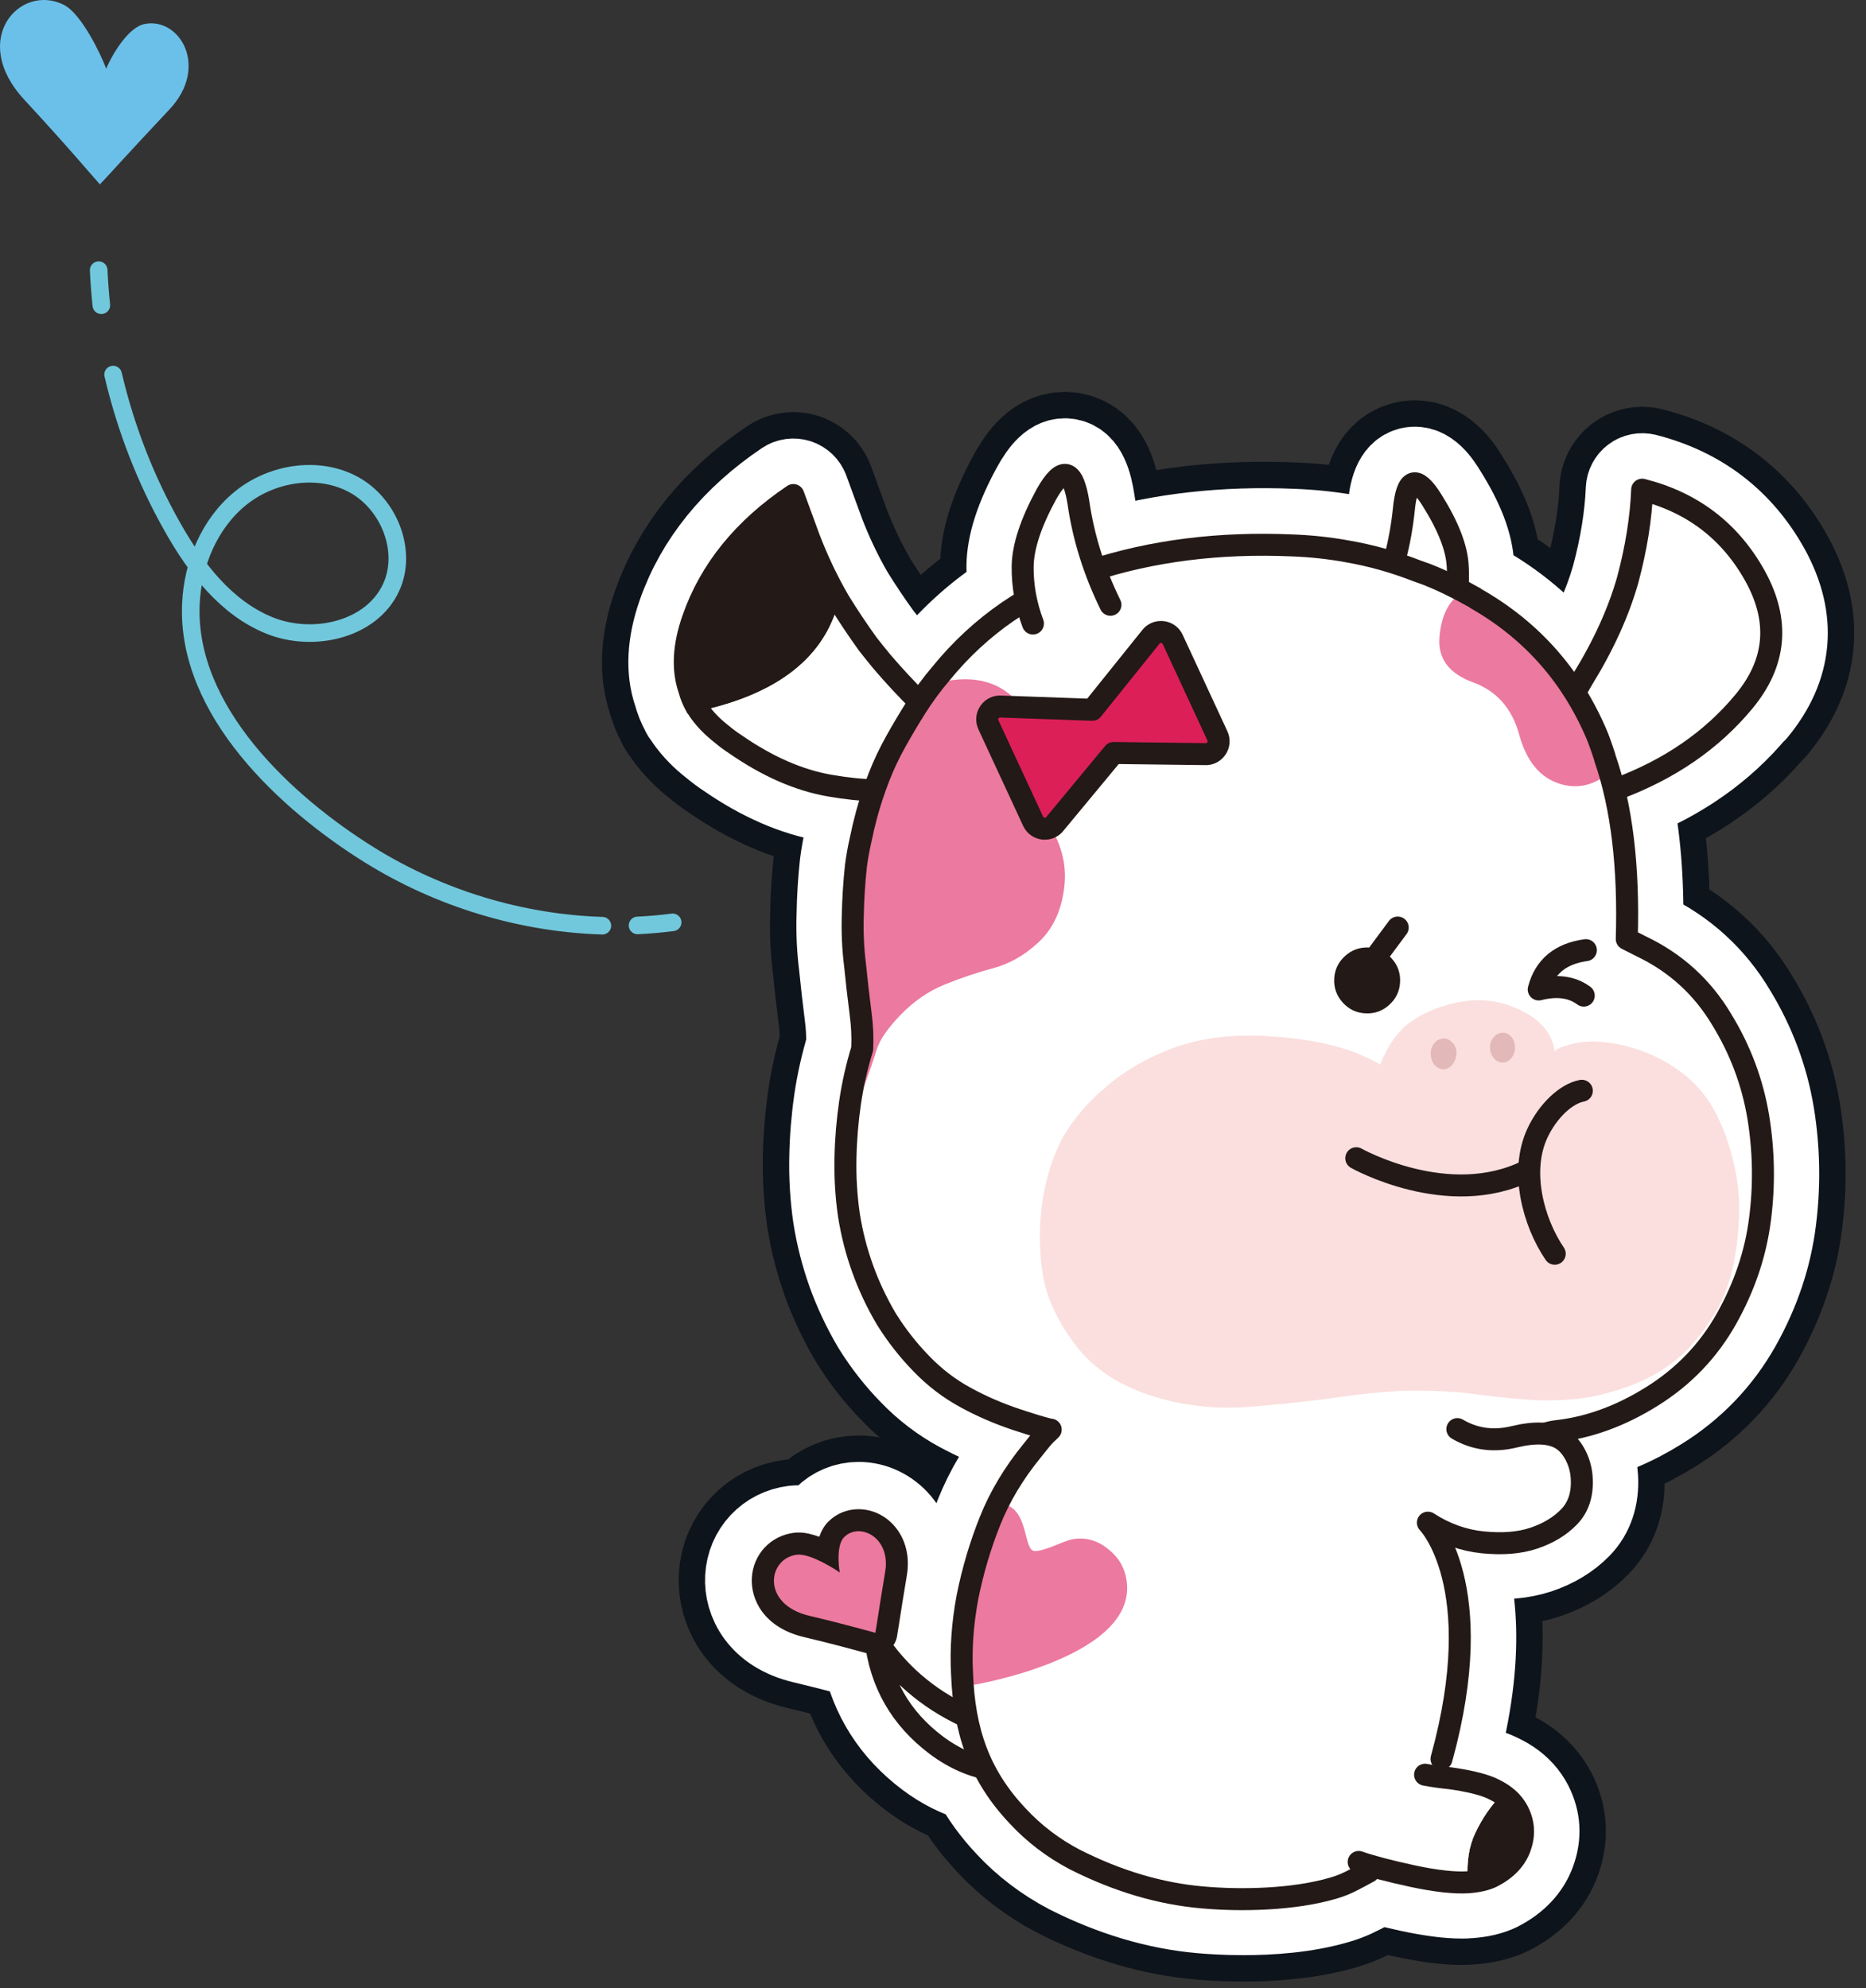 <svg width="152" height="162" viewBox="0 0 152 162" fill="none" xmlns="http://www.w3.org/2000/svg">
<rect x="0" y="0" width="152" height="162" fill="#333333" stroke="none"/>
<g clip-path="url(#clip0_19_19340)">
<path d="M142.845 57.802C145.74 54.298 146.083 50.486 143.862 46.452C141.698 42.554 138.388 40.018 134.017 38.907C133.724 38.836 133.408 38.893 133.165 39.079C132.921 39.258 132.771 39.545 132.756 39.846C132.663 42.089 132.276 44.496 131.61 46.982C130.929 49.39 129.79 51.919 128.214 54.534C126.257 51.855 123.778 49.633 120.79 47.921C120.676 47.828 120.54 47.749 120.403 47.677C120.196 47.563 119.988 47.455 119.773 47.341C119.787 46.918 119.787 46.488 119.759 46.065C119.68 44.396 118.949 42.483 117.53 40.233C117.136 39.588 116.205 38.09 114.922 38.384C113.761 38.656 113.475 40.082 113.346 41.429C113.238 42.475 113.045 43.522 112.808 44.56C111.855 44.295 110.888 44.073 109.914 43.901C108.43 43.629 106.876 43.464 105.314 43.407C99.796 43.17 94.616 43.751 89.88 45.127C89.414 43.708 89.07 42.275 88.862 40.827C88.654 39.487 88.26 37.918 87.021 37.689C85.81 37.467 84.972 38.685 84.362 39.774C83.001 42.268 82.328 44.346 82.306 46.137C82.299 46.889 82.363 47.634 82.478 48.38C79.977 49.949 77.756 51.891 75.865 54.226C75.492 54.663 75.134 55.122 74.783 55.602C74.037 54.828 73.307 54.04 72.612 53.237C72.239 52.786 71.866 52.328 71.53 51.898C70.713 50.766 69.932 49.598 69.222 48.451C68.32 46.896 67.531 45.234 66.872 43.522L65.575 39.975C65.468 39.681 65.231 39.459 64.938 39.359C64.644 39.265 64.322 39.308 64.064 39.48C59.843 42.325 56.956 45.886 55.494 50.071C54.648 52.485 54.541 54.649 55.164 56.44C55.293 56.935 55.494 57.429 55.745 57.902C55.802 58.045 55.888 58.181 55.995 58.289C56.024 58.325 56.046 58.361 56.067 58.404C56.089 58.44 56.103 58.468 56.124 58.497C56.655 59.249 57.343 59.959 58.145 60.582C58.553 60.919 58.955 61.22 59.32 61.456C62.043 63.348 64.766 64.53 67.41 64.989C68.305 65.146 69.115 65.246 69.853 65.304C69.774 65.562 69.695 65.812 69.624 66.063C69.437 66.765 69.265 67.489 69.122 68.191C68.957 68.901 68.828 69.632 68.728 70.384C68.578 71.738 68.492 73.135 68.47 74.504C68.42 75.894 68.484 77.298 68.656 78.653C68.793 80.007 68.943 81.354 69.115 82.701C69.23 83.553 69.273 84.406 69.244 85.245C68.807 86.692 68.47 88.175 68.255 89.644C68.033 91.163 67.904 92.725 67.875 94.273C67.84 95.878 67.933 97.504 68.169 99.116C68.413 100.671 68.807 102.204 69.337 103.688C69.86 105.135 70.534 106.568 71.358 107.965C72.225 109.363 73.228 110.638 74.331 111.763C75.485 112.959 76.789 113.955 78.215 114.729C79.591 115.474 80.945 116.062 82.485 116.578L83.023 116.75C83.259 116.829 83.496 116.9 83.739 116.979C83.596 117.158 83.46 117.33 83.302 117.517C81.754 119.415 80.543 121.436 79.719 123.507C78.917 125.506 78.279 127.648 77.828 129.884C77.412 132.141 77.255 134.326 77.369 136.361C77.391 136.934 77.434 137.479 77.484 138.023C75.743 136.984 74.245 135.666 73.02 134.097C73.206 133.81 73.314 133.495 73.342 133.172C73.378 132.979 73.421 132.685 73.5 132.162C73.636 131.295 73.837 129.991 74.109 128.379C74.381 126.781 74.016 125.298 73.092 124.194C72.282 123.241 71.136 122.69 69.946 122.69C68.95 122.69 68.019 123.077 67.324 123.772C67.001 124.094 66.772 124.474 66.614 124.882C66.098 124.71 65.568 124.596 65.074 124.596C64.938 124.596 64.802 124.603 64.673 124.617C62.638 124.868 61.133 126.473 61.018 128.522C60.918 130.342 62.014 132.757 65.446 133.574C67.754 134.125 69.402 134.577 70.19 134.792C70.312 134.828 70.419 134.856 70.512 134.878C71.171 138.167 72.898 140.882 75.671 142.967C76.882 143.87 78.143 144.501 79.454 144.873C80.171 146.206 81.067 147.446 82.177 148.621C83.574 150.125 85.23 151.386 87.114 152.375C90.689 154.181 94.301 155.256 97.847 155.564C98.464 155.621 99.718 155.714 101.272 155.714C103.501 155.714 106.36 155.528 108.896 154.776C109.928 154.475 110.537 154.145 111.461 153.651L111.999 153.364C112.085 153.321 112.149 153.249 112.214 153.185C112.98 153.385 113.862 153.6 114.865 153.815C116.577 154.181 117.96 154.36 119.071 154.36C119.278 154.36 119.472 154.36 119.658 154.338C120.59 154.274 121.378 154.088 122.023 153.772C123.406 153.056 124.337 152.067 124.781 150.82C125.24 149.552 125.168 148.305 124.566 147.116C124.201 146.399 123.649 145.783 122.926 145.296C122.926 145.296 122.926 145.296 122.911 145.289C122.553 145.052 122.159 144.845 121.722 144.658C120.869 144.322 119.751 144.056 118.268 143.841C118.326 143.755 118.376 143.655 118.404 143.54C120.833 134.713 119.902 129.239 118.734 126.251C119.372 126.437 120.031 126.566 120.697 126.638C122.417 126.81 123.95 126.688 125.247 126.258C126.58 125.814 127.683 125.14 128.55 124.252C129.503 123.263 129.94 121.959 129.854 120.39C129.804 119.236 129.374 118.111 128.715 117.273C130.865 116.8 133 115.912 135.078 114.615C137.793 112.931 139.957 110.674 141.512 107.915C143.045 105.185 144.006 102.326 144.364 99.417C144.729 96.558 144.679 93.664 144.213 90.805C143.726 87.874 142.68 85.087 141.118 82.529C139.449 79.713 137.091 77.57 134.132 76.166L133.53 75.858C133.616 71.774 133.315 68.134 132.642 64.96C136.805 63.319 140.237 60.911 142.83 57.773L142.845 57.802ZM71.594 125.613C71.594 125.613 71.616 125.649 71.63 125.67C71.616 125.656 71.609 125.635 71.594 125.613ZM71.852 126.036C71.874 126.072 71.888 126.115 71.909 126.151C71.895 126.108 71.874 126.072 71.852 126.036ZM72.081 126.659C72.081 126.659 72.081 126.688 72.081 126.702C72.081 126.688 72.081 126.674 72.081 126.659ZM70.813 124.968C70.813 124.968 70.856 124.997 70.878 125.004C70.856 124.99 70.835 124.975 70.813 124.968ZM72.153 127.404C72.153 127.347 72.153 127.297 72.153 127.247C72.153 127.297 72.153 127.354 72.153 127.404ZM71.279 125.284C71.279 125.284 71.222 125.241 71.193 125.212C71.222 125.233 71.25 125.255 71.279 125.284ZM69.989 124.761C69.989 124.761 69.932 124.761 69.896 124.761C69.903 124.761 69.918 124.761 69.932 124.761C69.953 124.761 69.968 124.761 69.989 124.768V124.761ZM70.419 124.825C70.419 124.825 70.355 124.811 70.326 124.804C70.355 124.804 70.39 124.818 70.419 124.825ZM69.094 124.983C69.094 124.983 69.029 125.011 69 125.033C69.029 125.011 69.058 125.004 69.094 124.983ZM68.341 128.085C68.277 128.042 68.212 127.992 68.126 127.942C68.212 127.999 68.277 128.042 68.341 128.085ZM68.004 127.863C67.925 127.813 67.854 127.77 67.768 127.713C67.854 127.763 67.933 127.813 68.004 127.863ZM67.603 127.619C67.517 127.569 67.431 127.519 67.331 127.469C67.424 127.519 67.51 127.569 67.603 127.619ZM65.21 126.674C65.11 126.666 65.002 126.652 64.916 126.666C64.966 126.666 65.016 126.659 65.067 126.659C65.11 126.659 65.167 126.674 65.21 126.674ZM63.046 128.522C62.903 129.712 63.698 131.116 65.912 131.639C63.705 131.116 62.903 129.704 63.046 128.522ZM70.154 132.721C70.304 132.764 70.441 132.8 70.562 132.829C70.441 132.793 70.304 132.757 70.154 132.721Z" fill="#231916"/>
<path d="M69.717 124.775C69.674 124.775 69.631 124.782 69.588 124.789M69.402 124.847C69.366 124.861 69.323 124.868 69.287 124.882M68.298 126.674C68.269 127.233 68.334 127.799 68.391 128.121M66.65 127.118C66.55 127.075 66.457 127.032 66.356 126.989M67.144 127.361C67.051 127.311 66.958 127.261 66.858 127.211M66.141 126.91C66.048 126.874 65.955 126.838 65.862 126.81M65.654 126.752C65.568 126.731 65.482 126.709 65.403 126.695M65.912 131.639C63.698 131.116 62.903 129.712 63.046 128.522C62.903 129.704 63.705 131.116 65.912 131.639ZM65.912 131.639C67.281 131.969 68.398 132.255 69.265 132.485M142.845 57.802C145.74 54.298 146.083 50.486 143.862 46.452C141.698 42.554 138.388 40.018 134.017 38.907C133.724 38.836 133.408 38.893 133.165 39.079C132.921 39.258 132.771 39.545 132.756 39.846C132.663 42.089 132.276 44.496 131.61 46.982C130.929 49.39 129.79 51.919 128.213 54.534C126.257 51.855 123.778 49.633 120.79 47.921C120.676 47.828 120.54 47.749 120.403 47.677C120.196 47.563 119.988 47.455 119.773 47.341C119.787 46.918 119.787 46.488 119.759 46.065C119.68 44.396 118.949 42.483 117.53 40.233C117.136 39.588 116.205 38.09 114.922 38.384C113.761 38.656 113.475 40.082 113.346 41.429C113.238 42.475 113.045 43.522 112.808 44.56C111.855 44.295 110.888 44.073 109.914 43.901C108.43 43.629 106.876 43.464 105.314 43.407C99.796 43.17 94.616 43.751 89.88 45.127C89.414 43.708 89.07 42.275 88.862 40.827C88.654 39.487 88.26 37.918 87.021 37.689C85.81 37.467 84.972 38.685 84.362 39.774C83.001 42.268 82.328 44.346 82.306 46.137C82.299 46.889 82.363 47.634 82.478 48.38C79.977 49.949 77.756 51.891 75.865 54.226C75.492 54.663 75.134 55.122 74.783 55.602C74.037 54.828 73.307 54.04 72.612 53.237C72.239 52.786 71.866 52.328 71.53 51.898C70.713 50.766 69.932 49.598 69.222 48.451C68.32 46.896 67.531 45.234 66.872 43.522L65.575 39.975C65.468 39.681 65.231 39.459 64.938 39.359C64.644 39.265 64.322 39.308 64.064 39.48C59.843 42.325 56.956 45.886 55.494 50.071C54.648 52.485 54.541 54.649 55.164 56.44C55.293 56.935 55.494 57.429 55.745 57.902C55.802 58.045 55.888 58.181 55.995 58.289C56.024 58.325 56.046 58.361 56.067 58.404C56.089 58.44 56.103 58.468 56.124 58.497C56.655 59.249 57.343 59.959 58.145 60.582C58.553 60.919 58.955 61.22 59.32 61.456C62.043 63.348 64.766 64.53 67.41 64.989C68.305 65.146 69.115 65.246 69.853 65.304C69.774 65.562 69.695 65.812 69.624 66.063C69.437 66.765 69.265 67.489 69.122 68.191C68.957 68.901 68.828 69.632 68.728 70.384C68.578 71.738 68.492 73.135 68.47 74.504C68.42 75.894 68.484 77.298 68.656 78.653C68.793 80.007 68.943 81.354 69.115 82.701C69.23 83.553 69.273 84.406 69.244 85.245C68.807 86.692 68.47 88.175 68.255 89.644C68.033 91.163 67.904 92.725 67.875 94.273C67.84 95.878 67.933 97.504 68.169 99.116C68.413 100.671 68.807 102.204 69.337 103.688C69.86 105.135 70.534 106.568 71.358 107.965C72.225 109.363 73.228 110.638 74.331 111.763C75.485 112.959 76.789 113.955 78.215 114.729C79.591 115.474 80.945 116.062 82.485 116.578L83.023 116.75C83.259 116.829 83.496 116.9 83.739 116.979C83.596 117.158 83.46 117.33 83.302 117.517C81.754 119.415 80.543 121.436 79.719 123.507C78.917 125.506 78.279 127.648 77.828 129.884C77.412 132.141 77.255 134.326 77.369 136.361C77.391 136.934 77.434 137.479 77.484 138.023C75.743 136.984 74.245 135.666 73.02 134.097C73.206 133.81 73.314 133.495 73.342 133.172C73.378 132.979 73.421 132.685 73.5 132.162C73.636 131.295 73.837 129.991 74.109 128.379C74.381 126.781 74.016 125.298 73.092 124.194C72.282 123.241 71.136 122.69 69.946 122.69C68.95 122.69 68.019 123.077 67.324 123.772C67.001 124.094 66.772 124.474 66.614 124.882C66.098 124.71 65.568 124.596 65.074 124.596C64.938 124.596 64.802 124.603 64.673 124.617C62.638 124.868 61.133 126.473 61.018 128.522C60.918 130.342 62.014 132.757 65.446 133.574C67.754 134.125 69.402 134.577 70.19 134.792C70.312 134.828 70.419 134.856 70.512 134.878C71.171 138.167 72.898 140.882 75.671 142.967C76.882 143.87 78.143 144.501 79.454 144.873C80.171 146.206 81.067 147.446 82.177 148.621C83.574 150.125 85.23 151.386 87.114 152.375C90.689 154.181 94.301 155.256 97.847 155.564C98.464 155.621 99.718 155.714 101.272 155.714C103.501 155.714 106.36 155.528 108.896 154.776C109.928 154.475 110.537 154.145 111.461 153.651L111.999 153.364C112.085 153.321 112.149 153.249 112.214 153.185C112.98 153.385 113.862 153.6 114.865 153.815C116.577 154.181 117.96 154.36 119.071 154.36C119.278 154.36 119.472 154.36 119.658 154.338C120.59 154.274 121.378 154.088 122.023 153.772C123.406 153.056 124.337 152.067 124.781 150.82C125.24 149.552 125.168 148.305 124.566 147.116C124.201 146.399 123.649 145.783 122.926 145.296C122.926 145.296 122.926 145.296 122.911 145.289C122.553 145.052 122.159 144.845 121.722 144.658C120.869 144.321 119.751 144.056 118.268 143.841C118.326 143.755 118.376 143.655 118.404 143.54C120.833 134.713 119.902 129.239 118.734 126.251C119.372 126.437 120.031 126.566 120.697 126.638C122.417 126.81 123.95 126.688 125.247 126.258C126.58 125.814 127.683 125.14 128.55 124.252C129.503 123.263 129.94 121.959 129.854 120.39C129.804 119.236 129.374 118.111 128.715 117.273C130.865 116.8 133 115.912 135.078 114.615C137.793 112.931 139.957 110.674 141.512 107.915C143.045 105.185 144.006 102.326 144.364 99.417C144.729 96.558 144.679 93.664 144.213 90.805C143.726 87.874 142.68 85.087 141.118 82.529C139.449 79.713 137.091 77.57 134.132 76.166L133.53 75.858C133.616 71.774 133.315 68.134 132.642 64.96C136.805 63.319 140.237 60.911 142.83 57.773L142.845 57.802ZM71.594 125.613C71.594 125.613 71.616 125.649 71.63 125.67C71.616 125.656 71.609 125.635 71.594 125.613ZM71.852 126.036C71.874 126.072 71.888 126.115 71.909 126.151C71.895 126.108 71.874 126.072 71.852 126.036ZM72.081 126.659C72.081 126.659 72.081 126.688 72.081 126.702C72.081 126.688 72.081 126.674 72.081 126.659ZM70.813 124.968C70.813 124.968 70.856 124.997 70.878 125.004C70.856 124.99 70.835 124.975 70.813 124.968ZM72.153 127.404C72.153 127.347 72.153 127.297 72.153 127.247C72.153 127.297 72.153 127.354 72.153 127.404ZM71.279 125.284C71.279 125.284 71.222 125.241 71.193 125.212C71.222 125.233 71.25 125.255 71.279 125.284ZM69.989 124.761C69.989 124.761 69.932 124.761 69.896 124.761C69.903 124.761 69.918 124.761 69.932 124.761C69.953 124.761 69.968 124.761 69.989 124.768V124.761ZM70.419 124.825C70.419 124.825 70.355 124.811 70.326 124.804C70.355 124.804 70.39 124.818 70.419 124.825ZM69.094 124.983C69.094 124.983 69.029 125.011 69 125.033C69.029 125.011 69.058 125.004 69.094 124.983ZM68.341 128.085C68.277 128.042 68.212 127.992 68.126 127.942C68.212 127.999 68.277 128.042 68.341 128.085ZM68.004 127.863C67.925 127.813 67.854 127.77 67.768 127.713C67.854 127.763 67.933 127.813 68.004 127.863ZM67.603 127.619C67.517 127.569 67.431 127.519 67.331 127.469C67.424 127.519 67.51 127.569 67.603 127.619ZM65.21 126.674C65.11 126.666 65.002 126.652 64.916 126.666C64.966 126.666 65.016 126.659 65.067 126.659C65.11 126.659 65.167 126.674 65.21 126.674ZM70.154 132.721C70.304 132.764 70.441 132.8 70.562 132.829C70.441 132.793 70.304 132.757 70.154 132.721Z" stroke="#0E141B" stroke-width="11.464" stroke-linecap="round" stroke-linejoin="round"/>
<path d="M142.845 57.802C145.74 54.298 146.083 50.486 143.862 46.452C141.698 42.554 138.388 40.018 134.017 38.907C133.724 38.836 133.408 38.893 133.165 39.079C132.921 39.258 132.771 39.545 132.756 39.846C132.663 42.089 132.276 44.496 131.61 46.982C130.929 49.39 129.79 51.919 128.214 54.534C126.257 51.855 123.778 49.633 120.79 47.921C120.676 47.828 120.54 47.749 120.403 47.677C120.196 47.563 119.988 47.455 119.773 47.341C119.787 46.918 119.787 46.488 119.759 46.065C119.68 44.396 118.949 42.483 117.53 40.233C117.136 39.588 116.205 38.09 114.922 38.384C113.761 38.656 113.475 40.082 113.346 41.429C113.238 42.475 113.045 43.522 112.808 44.56C111.855 44.295 110.888 44.073 109.914 43.901C108.43 43.629 106.876 43.464 105.314 43.407C99.796 43.17 94.616 43.751 89.88 45.127C89.414 43.708 89.07 42.275 88.862 40.827C88.654 39.487 88.26 37.918 87.021 37.689C85.81 37.467 84.972 38.685 84.362 39.774C83.001 42.268 82.328 44.346 82.306 46.137C82.299 46.889 82.363 47.634 82.478 48.38C79.977 49.949 77.756 51.891 75.865 54.226C75.492 54.663 75.134 55.122 74.783 55.602C74.037 54.828 73.307 54.04 72.612 53.237C72.239 52.786 71.866 52.328 71.53 51.898C70.713 50.766 69.932 49.598 69.222 48.451C68.32 46.896 67.531 45.234 66.872 43.522L65.575 39.975C65.468 39.681 65.231 39.459 64.938 39.359C64.644 39.265 64.322 39.308 64.064 39.48C59.843 42.325 56.956 45.886 55.494 50.071C54.648 52.485 54.541 54.649 55.164 56.44C55.293 56.935 55.494 57.429 55.745 57.902C55.802 58.045 55.888 58.181 55.995 58.289C56.024 58.325 56.046 58.361 56.067 58.404C56.089 58.44 56.103 58.468 56.124 58.497C56.655 59.249 57.343 59.959 58.145 60.582C58.553 60.919 58.955 61.22 59.32 61.456C62.043 63.348 64.766 64.53 67.41 64.989C68.305 65.146 69.115 65.246 69.853 65.304C69.774 65.562 69.695 65.812 69.624 66.063C69.437 66.765 69.265 67.489 69.122 68.191C68.957 68.901 68.828 69.632 68.728 70.384C68.578 71.738 68.492 73.135 68.47 74.504C68.42 75.894 68.484 77.298 68.656 78.653C68.793 80.007 68.943 81.354 69.115 82.701C69.23 83.553 69.273 84.406 69.244 85.245C68.807 86.692 68.47 88.175 68.255 89.644C68.033 91.163 67.904 92.725 67.875 94.273C67.84 95.878 67.933 97.504 68.169 99.116C68.413 100.671 68.807 102.204 69.337 103.688C69.86 105.135 70.534 106.568 71.358 107.965C72.225 109.363 73.228 110.638 74.331 111.763C75.485 112.959 76.789 113.955 78.215 114.729C79.591 115.474 80.945 116.062 82.485 116.578L83.023 116.75C83.259 116.829 83.496 116.9 83.739 116.979C83.596 117.158 83.46 117.33 83.302 117.517C81.754 119.415 80.543 121.436 79.719 123.507C78.917 125.506 78.279 127.648 77.828 129.884C77.412 132.141 77.255 134.326 77.369 136.361C77.391 136.934 77.434 137.479 77.484 138.023C75.743 136.984 74.245 135.666 73.02 134.097C73.206 133.81 73.314 133.495 73.342 133.172C73.378 132.979 73.421 132.685 73.5 132.162C73.636 131.295 73.837 129.991 74.109 128.379C74.381 126.781 74.016 125.298 73.092 124.194C72.282 123.241 71.136 122.69 69.946 122.69C68.95 122.69 68.019 123.077 67.324 123.772C67.001 124.094 66.772 124.474 66.614 124.882C66.098 124.71 65.568 124.596 65.074 124.596C64.938 124.596 64.802 124.603 64.673 124.617C62.638 124.868 61.133 126.473 61.018 128.522C60.918 130.342 62.014 132.757 65.446 133.574C67.754 134.125 69.402 134.577 70.19 134.792C70.312 134.828 70.419 134.856 70.512 134.878C71.171 138.167 72.898 140.882 75.671 142.967C76.882 143.87 78.143 144.501 79.454 144.873C80.171 146.206 81.067 147.446 82.177 148.621C83.574 150.125 85.23 151.386 87.114 152.375C90.689 154.181 94.301 155.256 97.847 155.564C98.464 155.621 99.718 155.714 101.272 155.714C103.501 155.714 106.36 155.528 108.896 154.776C109.928 154.475 110.537 154.145 111.461 153.651L111.999 153.364C112.085 153.321 112.149 153.249 112.214 153.185C112.98 153.385 113.862 153.6 114.865 153.815C116.577 154.181 117.96 154.36 119.071 154.36C119.278 154.36 119.472 154.36 119.658 154.338C120.59 154.274 121.378 154.088 122.023 153.772C123.406 153.056 124.337 152.067 124.781 150.82C125.24 149.552 125.168 148.305 124.566 147.116C124.201 146.399 123.649 145.783 122.926 145.296C122.926 145.296 122.926 145.296 122.911 145.289C122.553 145.052 122.159 144.845 121.722 144.658C120.869 144.322 119.751 144.056 118.268 143.841C118.326 143.755 118.376 143.655 118.404 143.54C120.833 134.713 119.902 129.239 118.734 126.251C119.372 126.437 120.031 126.566 120.697 126.638C122.417 126.81 123.95 126.688 125.247 126.258C126.58 125.814 127.683 125.14 128.55 124.252C129.503 123.263 129.94 121.959 129.854 120.39C129.804 119.236 129.374 118.111 128.715 117.273C130.865 116.8 133 115.912 135.078 114.615C137.793 112.931 139.957 110.674 141.512 107.915C143.045 105.185 144.006 102.326 144.364 99.417C144.729 96.558 144.679 93.664 144.213 90.805C143.726 87.874 142.68 85.087 141.118 82.529C139.449 79.713 137.091 77.57 134.132 76.166L133.53 75.858C133.616 71.774 133.315 68.134 132.642 64.96C136.805 63.319 140.237 60.911 142.83 57.773L142.845 57.802ZM71.594 125.613C71.594 125.613 71.616 125.649 71.63 125.67C71.616 125.656 71.609 125.635 71.594 125.613ZM71.852 126.036C71.874 126.072 71.888 126.115 71.909 126.151C71.895 126.108 71.874 126.072 71.852 126.036ZM72.081 126.659C72.081 126.659 72.081 126.688 72.081 126.702C72.081 126.688 72.081 126.674 72.081 126.659ZM70.813 124.968C70.813 124.968 70.856 124.997 70.878 125.004C70.856 124.99 70.835 124.975 70.813 124.968ZM72.153 127.404C72.153 127.347 72.153 127.297 72.153 127.247C72.153 127.297 72.153 127.354 72.153 127.404ZM71.279 125.284C71.279 125.284 71.222 125.241 71.193 125.212C71.222 125.233 71.25 125.255 71.279 125.284ZM69.989 124.761C69.989 124.761 69.932 124.761 69.896 124.761C69.903 124.761 69.918 124.761 69.932 124.761C69.953 124.761 69.968 124.761 69.989 124.768V124.761ZM70.419 124.825C70.419 124.825 70.355 124.811 70.326 124.804C70.355 124.804 70.39 124.818 70.419 124.825ZM69.094 124.983C69.094 124.983 69.029 125.011 69 125.033C69.029 125.011 69.058 125.004 69.094 124.983ZM68.341 128.085C68.277 128.042 68.212 127.992 68.126 127.942C68.212 127.999 68.277 128.042 68.341 128.085ZM68.004 127.863C67.925 127.813 67.854 127.77 67.768 127.713C67.854 127.763 67.933 127.813 68.004 127.863ZM67.603 127.619C67.517 127.569 67.431 127.519 67.331 127.469C67.424 127.519 67.51 127.569 67.603 127.619ZM65.21 126.674C65.11 126.666 65.002 126.652 64.916 126.666C64.966 126.666 65.016 126.659 65.067 126.659C65.11 126.659 65.167 126.674 65.21 126.674ZM63.046 128.522C62.903 129.712 63.698 131.116 65.912 131.639C63.705 131.116 62.903 129.704 63.046 128.522ZM70.154 132.721C70.304 132.764 70.441 132.8 70.562 132.829C70.441 132.793 70.304 132.757 70.154 132.721Z" fill="white"/>
<path d="M69.717 124.775C69.674 124.775 69.631 124.782 69.588 124.789M69.402 124.847C69.366 124.861 69.323 124.868 69.287 124.882M68.298 126.674C68.269 127.233 68.334 127.799 68.391 128.121M66.65 127.118C66.55 127.075 66.457 127.032 66.356 126.989M67.144 127.361C67.051 127.311 66.958 127.261 66.858 127.211M66.141 126.91C66.048 126.874 65.955 126.838 65.862 126.81M65.654 126.752C65.568 126.731 65.482 126.709 65.403 126.695M65.912 131.639C63.698 131.116 62.903 129.712 63.046 128.522C62.903 129.704 63.705 131.116 65.912 131.639ZM65.912 131.639C67.281 131.969 68.398 132.255 69.265 132.485M142.845 57.802C145.74 54.298 146.083 50.486 143.862 46.452C141.698 42.554 138.388 40.018 134.017 38.907C133.724 38.836 133.408 38.893 133.165 39.079C132.921 39.258 132.771 39.545 132.756 39.846C132.663 42.089 132.276 44.496 131.61 46.982C130.929 49.39 129.79 51.919 128.213 54.534C126.257 51.855 123.778 49.633 120.79 47.921C120.676 47.828 120.54 47.749 120.403 47.677C120.196 47.563 119.988 47.455 119.773 47.341C119.787 46.918 119.787 46.488 119.759 46.065C119.68 44.396 118.949 42.483 117.53 40.233C117.136 39.588 116.205 38.09 114.922 38.384C113.761 38.656 113.475 40.082 113.346 41.429C113.238 42.475 113.045 43.522 112.808 44.56C111.855 44.295 110.888 44.073 109.914 43.901C108.43 43.629 106.876 43.464 105.314 43.407C99.796 43.17 94.616 43.751 89.88 45.127C89.414 43.708 89.07 42.275 88.862 40.827C88.654 39.487 88.26 37.918 87.021 37.689C85.81 37.467 84.972 38.685 84.362 39.774C83.001 42.268 82.328 44.346 82.306 46.137C82.299 46.889 82.363 47.634 82.478 48.38C79.977 49.949 77.756 51.891 75.865 54.226C75.492 54.663 75.134 55.122 74.783 55.602C74.037 54.828 73.307 54.04 72.612 53.237C72.239 52.786 71.866 52.328 71.53 51.898C70.713 50.766 69.932 49.598 69.222 48.451C68.32 46.896 67.531 45.234 66.872 43.522L65.575 39.975C65.468 39.681 65.231 39.459 64.938 39.359C64.644 39.265 64.322 39.308 64.064 39.48C59.843 42.325 56.956 45.886 55.494 50.071C54.648 52.485 54.541 54.649 55.164 56.44C55.293 56.935 55.494 57.429 55.745 57.902C55.802 58.045 55.888 58.181 55.995 58.289C56.024 58.325 56.046 58.361 56.067 58.404C56.089 58.44 56.103 58.468 56.124 58.497C56.655 59.249 57.343 59.959 58.145 60.582C58.553 60.919 58.955 61.22 59.32 61.456C62.043 63.348 64.766 64.53 67.41 64.989C68.305 65.146 69.115 65.246 69.853 65.304C69.774 65.562 69.695 65.812 69.624 66.063C69.437 66.765 69.265 67.489 69.122 68.191C68.957 68.901 68.828 69.632 68.728 70.384C68.578 71.738 68.492 73.135 68.47 74.504C68.42 75.894 68.484 77.298 68.656 78.653C68.793 80.007 68.943 81.354 69.115 82.701C69.23 83.553 69.273 84.406 69.244 85.245C68.807 86.692 68.47 88.175 68.255 89.644C68.033 91.163 67.904 92.725 67.875 94.273C67.84 95.878 67.933 97.504 68.169 99.116C68.413 100.671 68.807 102.204 69.337 103.688C69.86 105.135 70.534 106.568 71.358 107.965C72.225 109.363 73.228 110.638 74.331 111.763C75.485 112.959 76.789 113.955 78.215 114.729C79.591 115.474 80.945 116.062 82.485 116.578L83.023 116.75C83.259 116.829 83.496 116.9 83.739 116.979C83.596 117.158 83.46 117.33 83.302 117.517C81.754 119.415 80.543 121.436 79.719 123.507C78.917 125.506 78.279 127.648 77.828 129.884C77.412 132.141 77.255 134.326 77.369 136.361C77.391 136.934 77.434 137.479 77.484 138.023C75.743 136.984 74.245 135.666 73.02 134.097C73.206 133.81 73.314 133.495 73.342 133.172C73.378 132.979 73.421 132.685 73.5 132.162C73.636 131.295 73.837 129.991 74.109 128.379C74.381 126.781 74.016 125.298 73.092 124.194C72.282 123.241 71.136 122.69 69.946 122.69C68.95 122.69 68.019 123.077 67.324 123.772C67.001 124.094 66.772 124.474 66.614 124.882C66.098 124.71 65.568 124.596 65.074 124.596C64.938 124.596 64.802 124.603 64.673 124.617C62.638 124.868 61.133 126.473 61.018 128.522C60.918 130.342 62.014 132.757 65.446 133.574C67.754 134.125 69.402 134.577 70.19 134.792C70.312 134.828 70.419 134.856 70.512 134.878C71.171 138.167 72.898 140.882 75.671 142.967C76.882 143.87 78.143 144.501 79.454 144.873C80.171 146.206 81.067 147.446 82.177 148.621C83.574 150.125 85.23 151.386 87.114 152.375C90.689 154.181 94.301 155.256 97.847 155.564C98.464 155.621 99.718 155.714 101.272 155.714C103.501 155.714 106.36 155.528 108.896 154.776C109.928 154.475 110.537 154.145 111.461 153.651L111.999 153.364C112.085 153.321 112.149 153.249 112.214 153.185C112.98 153.385 113.862 153.6 114.865 153.815C116.577 154.181 117.96 154.36 119.071 154.36C119.278 154.36 119.472 154.36 119.658 154.338C120.59 154.274 121.378 154.088 122.023 153.772C123.406 153.056 124.337 152.067 124.781 150.82C125.24 149.552 125.168 148.305 124.566 147.116C124.201 146.399 123.649 145.783 122.926 145.296C122.926 145.296 122.926 145.296 122.911 145.289C122.553 145.052 122.159 144.845 121.722 144.658C120.869 144.321 119.751 144.056 118.268 143.841C118.326 143.755 118.376 143.655 118.404 143.54C120.833 134.713 119.902 129.239 118.734 126.251C119.372 126.437 120.031 126.566 120.697 126.638C122.417 126.81 123.95 126.688 125.247 126.258C126.58 125.814 127.683 125.14 128.55 124.252C129.503 123.263 129.94 121.959 129.854 120.39C129.804 119.236 129.374 118.111 128.715 117.273C130.865 116.8 133 115.912 135.078 114.615C137.793 112.931 139.957 110.674 141.512 107.915C143.045 105.185 144.006 102.326 144.364 99.417C144.729 96.558 144.679 93.664 144.213 90.805C143.726 87.874 142.68 85.087 141.118 82.529C139.449 79.713 137.091 77.57 134.132 76.166L133.53 75.858C133.616 71.774 133.315 68.134 132.642 64.96C136.805 63.319 140.237 60.911 142.83 57.773L142.845 57.802ZM71.594 125.613C71.594 125.613 71.616 125.649 71.63 125.67C71.616 125.656 71.609 125.635 71.594 125.613ZM71.852 126.036C71.874 126.072 71.888 126.115 71.909 126.151C71.895 126.108 71.874 126.072 71.852 126.036ZM72.081 126.659C72.081 126.659 72.081 126.688 72.081 126.702C72.081 126.688 72.081 126.674 72.081 126.659ZM70.813 124.968C70.813 124.968 70.856 124.997 70.878 125.004C70.856 124.99 70.835 124.975 70.813 124.968ZM72.153 127.404C72.153 127.347 72.153 127.297 72.153 127.247C72.153 127.297 72.153 127.354 72.153 127.404ZM71.279 125.284C71.279 125.284 71.222 125.241 71.193 125.212C71.222 125.233 71.25 125.255 71.279 125.284ZM69.989 124.761C69.989 124.761 69.932 124.761 69.896 124.761C69.903 124.761 69.918 124.761 69.932 124.761C69.953 124.761 69.968 124.761 69.989 124.768V124.761ZM70.419 124.825C70.419 124.825 70.355 124.811 70.326 124.804C70.355 124.804 70.39 124.818 70.419 124.825ZM69.094 124.983C69.094 124.983 69.029 125.011 69 125.033C69.029 125.011 69.058 125.004 69.094 124.983ZM68.341 128.085C68.277 128.042 68.212 127.992 68.126 127.942C68.212 127.999 68.277 128.042 68.341 128.085ZM68.004 127.863C67.925 127.813 67.854 127.77 67.768 127.713C67.854 127.763 67.933 127.813 68.004 127.863ZM67.603 127.619C67.517 127.569 67.431 127.519 67.331 127.469C67.424 127.519 67.51 127.569 67.603 127.619ZM65.21 126.674C65.11 126.666 65.002 126.652 64.916 126.666C64.966 126.666 65.016 126.659 65.067 126.659C65.11 126.659 65.167 126.674 65.21 126.674ZM70.154 132.721C70.304 132.764 70.441 132.8 70.562 132.829C70.441 132.793 70.304 132.757 70.154 132.721Z" stroke="white" stroke-width="7.165" stroke-linecap="round" stroke-linejoin="round"/>
<path d="M56.132 56.204C55.558 54.556 55.659 52.628 56.432 50.428C57.83 46.437 60.552 43.07 64.608 40.34C65.052 41.544 65.482 42.726 65.905 43.88C66.593 45.671 67.395 47.369 68.334 48.974C67.18 53.553 63.383 56.54 56.941 57.945C56.884 57.844 56.819 57.744 56.748 57.651C56.705 57.615 56.676 57.572 56.662 57.515C56.425 57.085 56.246 56.648 56.132 56.211V56.204Z" fill="#231916"/>
<path d="M71.824 53.889C72.777 55 73.773 56.075 74.798 57.099C76.754 58.984 78.903 60.682 81.239 62.201L73.429 64.042C72.362 64.515 70.413 64.501 67.575 64.014C65.067 63.584 62.502 62.459 59.894 60.646C59.536 60.417 59.17 60.145 58.791 59.829C58.038 59.242 57.422 58.611 56.949 57.938C63.391 56.54 67.188 53.545 68.342 48.967C69.087 50.163 69.868 51.346 70.699 52.499C71.072 52.972 71.444 53.431 71.817 53.889H71.824Z" fill="white"/>
<path d="M81.239 62.201C78.903 60.682 76.76 58.976 74.797 57.099C73.772 56.075 72.777 55.007 71.824 53.889C71.451 53.431 71.078 52.972 70.706 52.499C69.875 51.345 69.087 50.17 68.349 48.967C67.417 47.362 66.607 45.663 65.919 43.872C65.497 42.711 65.06 41.529 64.623 40.333C60.567 43.062 57.837 46.43 56.447 50.421C55.673 52.621 55.573 54.548 56.146 56.196C56.261 56.641 56.44 57.07 56.676 57.5C56.691 57.558 56.719 57.601 56.762 57.636C56.834 57.73 56.898 57.83 56.956 57.93C57.429 58.604 58.045 59.234 58.797 59.822C59.177 60.137 59.542 60.409 59.901 60.639C62.516 62.452 65.074 63.569 67.582 64.006C70.419 64.494 72.368 64.501 73.436 64.035" stroke="#231916" stroke-width="1.791" stroke-linecap="round" stroke-linejoin="round"/>
<path d="M78.63 139.822C81.74 141.269 84.563 141.513 87.093 140.567L86.956 143.182C86.612 143.318 86.276 143.462 85.946 143.619C82.45 144.859 79.225 144.386 76.273 142.186C73.357 140.001 71.702 137.099 71.308 133.488C73.106 136.268 75.549 138.374 78.63 139.815V139.822Z" fill="white"/>
<path d="M86.956 143.182L87.093 140.567C84.556 141.512 81.733 141.262 78.63 139.821C75.549 138.381 73.106 136.275 71.308 133.495C71.702 137.106 73.357 140.001 76.273 142.193C79.225 144.393 82.45 144.866 85.946 143.626C86.276 143.476 86.612 143.325 86.956 143.189V143.182Z" stroke="#231916" stroke-width="1.791" stroke-linecap="round" stroke-linejoin="round"/>
<path d="M114.349 41.543C114.592 38.928 115.366 38.67 116.663 40.769C117.974 42.862 118.669 44.646 118.741 46.122C118.841 47.569 118.662 49.002 118.197 50.414L112.357 49.296C113.41 46.745 114.077 44.159 114.349 41.543Z" fill="white"/>
<path d="M118.197 50.421C118.663 49.002 118.842 47.569 118.742 46.129C118.67 44.653 117.975 42.869 116.664 40.777C115.367 38.677 114.593 38.935 114.349 41.551C114.077 44.173 113.411 46.76 112.357 49.303" stroke="#231916" stroke-width="1.791" stroke-linecap="round" stroke-linejoin="round"/>
<path d="M131.904 47.341C132.599 44.754 132.993 42.297 133.086 39.968C137.192 41.007 140.266 43.357 142.294 47.018C144.3 50.665 143.999 54.069 141.377 57.229C138.754 60.396 135.301 62.767 131.016 64.358C126.745 65.934 124.08 65.54 123.034 63.161C124.968 60.718 126.695 58.146 128.207 55.445C129.927 52.657 131.152 49.956 131.897 47.341H131.904Z" fill="white"/>
<path d="M123.722 63.09C125.656 60.646 127.383 58.074 128.895 55.373C130.614 52.586 131.84 49.884 132.585 47.269C133.28 44.682 133.674 42.225 133.767 39.896C137.873 40.935 140.947 43.285 142.974 46.947C144.981 50.594 144.68 53.997 142.057 57.157C139.435 60.324 135.981 62.696 131.696 64.286C127.426 65.863 124.76 65.469 123.714 63.09H123.722Z" stroke="#231916" stroke-width="1.791" stroke-linecap="round" stroke-linejoin="round"/>
<path d="M76.623 54.892C79.84 50.922 83.917 48.127 88.861 46.487C93.855 44.853 99.323 44.158 105.262 44.423C106.789 44.48 108.279 44.638 109.726 44.903C111.682 45.247 113.581 45.777 115.43 46.501C115.688 46.594 115.953 46.687 116.232 46.788C116.555 46.924 116.892 47.06 117.243 47.21C118.174 47.626 119.07 48.084 119.937 48.579C120.044 48.629 120.137 48.686 120.216 48.751C124.802 51.366 128.119 55.142 130.161 60.072C130.355 60.581 130.534 61.096 130.699 61.612C130.713 61.655 130.728 61.713 130.742 61.777C132.103 65.718 132.691 70.619 132.512 76.487C132.899 76.688 133.293 76.889 133.68 77.082C136.488 78.415 138.674 80.407 140.25 83.058C141.762 85.53 142.751 88.174 143.224 90.983C143.675 93.755 143.725 96.528 143.367 99.301C143.023 102.089 142.106 104.797 140.63 107.434C139.154 110.049 137.126 112.163 134.547 113.768C131.996 115.366 129.402 116.304 126.765 116.591C124.157 116.885 118.54 119.084 115.509 118.346L92.344 116.312C91.62 116.398 90.911 116.484 90.216 116.569C89.162 116.663 88.138 116.648 87.135 116.512C85.659 116.376 84.211 116.082 82.792 115.624C81.352 115.144 79.984 114.549 78.694 113.847C77.354 113.123 76.143 112.199 75.061 111.074C73.993 109.992 73.048 108.781 72.217 107.441C71.436 106.115 70.791 104.754 70.289 103.357C69.773 101.931 69.401 100.469 69.164 98.972C68.942 97.424 68.842 95.869 68.885 94.307C68.913 92.788 69.035 91.284 69.257 89.8C69.472 88.331 69.802 86.87 70.246 85.422C70.289 84.477 70.246 83.531 70.117 82.571C69.952 81.245 69.795 79.905 69.659 78.558C69.494 77.233 69.429 75.893 69.48 74.546C69.501 73.177 69.587 71.83 69.737 70.504C69.831 69.802 69.952 69.114 70.11 68.427C70.253 67.724 70.418 67.029 70.604 66.334C70.884 65.31 71.221 64.285 71.615 63.275C72.002 62.286 72.467 61.304 73.012 60.33C73.528 59.406 74.072 58.496 74.638 57.593C75.262 56.611 75.928 55.708 76.638 54.877L76.623 54.892Z" fill="white"/>
<path d="M120.991 49.333C125.627 51.969 128.952 55.781 130.973 60.761C131.209 61.306 131.438 61.864 131.66 62.431C130.235 63.885 128.708 64.365 127.089 63.871C125.47 63.376 124.359 62.051 123.764 59.901C123.184 57.73 121.916 56.29 119.96 55.581C118.004 54.857 117.108 53.632 117.258 51.905C117.395 50.185 117.989 48.981 119.05 48.301C119.695 48.602 120.339 48.946 120.991 49.333Z" fill="#EC799F"/>
<path d="M76.496 55.617C78.961 55.022 80.946 55.395 82.451 56.742C83.948 58.032 84.55 59.665 84.27 61.65C84.005 63.67 84.407 65.526 85.46 67.21C86.549 68.93 86.95 70.707 86.656 72.555C86.391 74.397 85.66 75.844 84.457 76.897C83.396 77.865 82.207 78.524 80.91 78.882C79.613 79.226 78.287 79.67 76.948 80.215C75.636 80.752 74.447 81.569 73.379 82.665C72.333 83.74 71.674 84.693 71.409 85.524C71.158 86.348 70.843 87.273 70.456 88.304C70.091 89.3 69.639 90.282 69.095 91.257C69.302 88.949 69.639 87 70.119 85.417C69.976 84.722 69.833 84.041 69.682 83.389C69.145 81.032 68.851 78.653 68.822 76.253C68.808 73.816 69.08 71.445 69.639 69.138C70.212 66.63 71.072 64.229 72.219 61.937C73.358 59.651 74.784 57.551 76.489 55.638L76.496 55.617Z" fill="#EC799F"/>
<path d="M117.91 119.609C120.941 120.347 124.158 116.9 126.766 116.606C129.396 116.32 131.989 115.381 134.547 113.783C137.127 112.178 139.155 110.072 140.631 107.449C142.107 104.82 143.017 102.111 143.368 99.317C143.726 96.544 143.676 93.771 143.224 90.998C142.752 88.182 141.763 85.538 140.251 83.073C138.675 80.422 136.482 78.43 133.68 77.097C133.294 76.897 132.899 76.703 132.512 76.503C132.692 70.635 132.104 65.734 130.743 61.793C130.728 61.728 130.714 61.671 130.7 61.628C130.535 61.112 130.356 60.596 130.162 60.087C128.12 55.158 124.81 51.382 120.217 48.766C120.138 48.695 120.045 48.637 119.938 48.594C119.071 48.1 118.175 47.648 117.243 47.226C116.9 47.075 116.563 46.932 116.233 46.803C115.954 46.703 115.689 46.61 115.431 46.516C113.582 45.793 111.683 45.255 109.727 44.919C108.28 44.654 106.789 44.496 105.263 44.438C99.323 44.181 93.856 44.868 88.862 46.502C83.925 48.136 79.848 50.937 76.624 54.907C75.915 55.738 75.248 56.648 74.625 57.623C74.059 58.525 73.514 59.435 72.998 60.36C72.454 61.334 71.988 62.309 71.601 63.304C71.207 64.322 70.87 65.339 70.591 66.364C70.405 67.059 70.24 67.754 70.097 68.456C69.939 69.144 69.817 69.832 69.724 70.534C69.581 71.86 69.495 73.207 69.466 74.575C69.423 75.922 69.48 77.262 69.645 78.588C69.781 79.935 69.932 81.275 70.104 82.6C70.233 83.553 70.276 84.506 70.233 85.452C69.788 86.9 69.459 88.361 69.244 89.83C69.029 91.313 68.9 92.818 68.871 94.337C68.835 95.899 68.929 97.454 69.151 99.001C69.387 100.499 69.76 101.961 70.276 103.387C70.777 104.784 71.422 106.145 72.203 107.471C73.034 108.803 73.987 110.014 75.048 111.103C76.13 112.228 77.341 113.153 78.68 113.876C79.97 114.579 81.288 115.152 82.779 115.653C84.198 116.105 85.537 116.592 87.013 116.728C88.017 116.857 89.048 116.879 90.094 116.785" stroke="#231916" stroke-width="1.791" stroke-linecap="round" stroke-linejoin="round"/>
<path d="M84.141 50.801C83.567 49.282 83.288 47.734 83.302 46.158C83.324 44.553 83.969 42.596 85.237 40.268C86.548 37.939 87.415 38.183 87.852 40.992C88.261 43.807 89.128 46.566 90.453 49.275L84.141 50.801Z" fill="white"/>
<path d="M84.141 50.801C83.568 49.282 83.288 47.734 83.303 46.158C83.324 44.553 83.969 42.597 85.237 40.268C86.549 37.94 87.416 38.183 87.853 40.992C88.261 43.808 89.128 46.566 90.454 49.275" stroke="#231916" stroke-width="1.791" stroke-linecap="round" stroke-linejoin="round"/>
<path d="M89.766 88.849C91.364 87.38 93.306 86.226 95.584 85.38C97.877 84.542 100.528 84.227 103.538 84.435C106.554 84.642 108.983 85.144 110.825 85.932C111.599 86.276 112.136 86.549 112.423 86.735C113.06 85.13 113.913 83.955 114.98 83.21C116.141 82.393 117.553 81.855 119.215 81.583C120.877 81.325 122.482 81.597 124.044 82.393C125.606 83.188 126.466 84.299 126.645 85.717C126.645 85.495 127.211 85.252 128.322 84.994C129.526 84.75 130.923 84.829 132.521 85.244C134.133 85.66 135.58 86.341 136.856 87.287C138.124 88.218 139.113 89.386 139.808 90.783C140.524 92.173 141.047 93.749 141.384 95.519C141.742 97.296 141.764 99.331 141.442 101.624C141.141 103.874 140.517 105.737 139.571 107.213C138.647 108.689 137.644 109.878 136.555 110.774C135.451 111.67 134.233 112.365 132.886 112.866C131.554 113.361 130.285 113.705 129.067 113.891C127.871 114.056 126.581 114.127 125.205 114.084C123.851 114.013 122.296 113.862 120.534 113.64C118.785 113.382 116.7 113.275 114.271 113.318C112.716 113.396 111.14 113.547 109.556 113.762C106.998 114.142 104.204 114.443 101.18 114.658C98.407 114.801 95.756 114.421 93.227 113.525C90.726 112.623 88.799 111.247 87.452 109.384C86.098 107.535 85.266 105.723 84.958 103.946C84.665 102.161 84.629 100.313 84.844 98.392C85.087 96.458 85.575 94.738 86.291 93.226C87.008 91.743 88.161 90.281 89.752 88.834L89.766 88.849Z" fill="#FADFDE"/>
<path d="M122.976 84.348C123.213 84.542 123.349 84.814 123.392 85.158C123.442 85.481 123.392 85.781 123.22 86.061C123.062 86.326 122.84 86.491 122.568 86.555C122.281 86.598 122.031 86.534 121.808 86.355C121.579 86.14 121.436 85.875 121.386 85.559C121.336 85.223 121.393 84.922 121.558 84.656C121.737 84.37 121.966 84.198 122.253 84.155C122.525 84.098 122.769 84.155 122.976 84.348Z" fill="#E2B9B8"/>
<path d="M116.965 86.878C116.743 86.684 116.606 86.419 116.563 86.068C116.506 85.717 116.563 85.402 116.743 85.122C116.9 84.857 117.129 84.692 117.409 84.635C117.688 84.563 117.946 84.635 118.19 84.836C118.426 85.015 118.577 85.273 118.634 85.617C118.663 85.975 118.591 86.29 118.419 86.57C118.254 86.863 118.032 87.035 117.76 87.1C117.473 87.157 117.208 87.085 116.965 86.878Z" fill="#E2B9B8"/>
<path d="M129.009 81.117C128.056 80.408 126.831 80.243 125.34 80.615C125.82 78.767 127.103 77.699 129.181 77.413" stroke="#231916" stroke-width="1.791" stroke-linecap="round" stroke-linejoin="round"/>
<path d="M113.167 81.869C113.719 81.368 114.012 80.751 114.048 80.013C114.084 79.275 113.855 78.63 113.353 78.079C112.859 77.527 112.235 77.233 111.497 77.198C110.759 77.162 110.114 77.391 109.563 77.892C109.011 78.394 108.717 79.01 108.681 79.748C108.646 80.486 108.875 81.131 109.376 81.683C109.871 82.235 110.494 82.528 111.232 82.564C111.97 82.6 112.615 82.371 113.167 81.869Z" fill="#231916"/>
<path d="M110.479 94.366C110.479 94.366 117.96 98.593 124.423 95.376" stroke="#231916" stroke-width="1.791" stroke-linecap="round" stroke-linejoin="round"/>
<path d="M128.851 88.87C127.569 89.107 126.079 90.511 125.233 92.324C123.786 95.433 124.896 99.575 126.645 102.147" stroke="#231916" stroke-width="1.791" stroke-linecap="round" stroke-linejoin="round"/>
<path d="M87.387 113.382C87.387 113.382 80.329 121.077 78.81 130.105C77.291 139.134 79.785 146.564 84.385 149.38C88.985 152.189 95.004 155.341 102.169 154.467C109.327 153.6 115.253 152.905 117.753 141.842C120.254 130.779 116.743 124.875 116.743 124.875L119.659 121.507L119.788 116.269L95.534 115.646L87.387 113.389V113.382Z" fill="white"/>
<path d="M79.283 137.278C79.283 137.278 93.212 134.956 91.7 128.414C91.457 127.354 90.855 126.609 89.959 125.978C89.028 125.326 87.946 125.24 87.172 125.455C86.412 125.663 85.094 126.372 84.291 126.372C83.267 126.372 83.926 122.467 81.218 122.489C81.218 122.489 78.574 132.585 79.283 137.271V137.278Z" fill="#EC799F"/>
<path d="M122.36 146.17C122.948 146.564 123.378 147.045 123.664 147.603C124.137 148.542 124.187 149.509 123.829 150.505C123.464 151.508 122.711 152.304 121.558 152.899C121.049 153.149 120.39 153.3 119.587 153.357C119.58 153.314 119.573 153.264 119.559 153.221C119.458 151.709 119.659 150.412 120.175 149.337C120.741 148.141 121.465 147.088 122.36 146.17Z" fill="#231916"/>
<path d="M116.083 144.593C116.678 144.708 117.373 144.801 118.169 144.887C119.523 145.081 120.583 145.331 121.35 145.632C121.723 145.79 122.059 145.969 122.36 146.17C121.465 147.087 120.734 148.14 120.175 149.337C119.659 150.419 119.451 151.716 119.559 153.22C119.566 153.263 119.573 153.314 119.587 153.357C118.491 153.428 116.986 153.263 115.059 152.855C113.146 152.439 111.684 152.052 110.674 151.701C109.656 151.322 109.062 151.071 108.89 150.956L113.984 143.855C114.278 144.013 114.607 144.156 114.973 144.285C115.288 144.386 115.661 144.493 116.083 144.593Z" fill="white"/>
<path d="M116.084 144.594C116.678 144.708 117.373 144.809 118.169 144.888C119.523 145.081 120.583 145.325 121.35 145.633C121.715 145.79 122.052 145.969 122.36 146.17C122.948 146.564 123.378 147.037 123.664 147.603C124.137 148.535 124.187 149.502 123.829 150.505C123.471 151.508 122.711 152.303 121.558 152.898C121.049 153.149 120.39 153.299 119.587 153.357C118.491 153.428 116.979 153.264 115.059 152.855C113.146 152.44 111.684 152.053 110.674 151.702" stroke="#231916" stroke-width="1.791" stroke-linecap="round" stroke-linejoin="round"/>
<path d="M111.505 152.496C110.258 153.163 109.699 153.514 108.603 153.836C105.415 154.775 101.151 154.882 97.927 154.589C94.488 154.288 91.034 153.263 87.559 151.508C85.782 150.576 84.234 149.394 82.909 147.968C79.749 144.629 78.538 141.004 78.366 136.36C78.258 134.376 78.402 132.291 78.81 130.105C79.247 127.934 79.864 125.878 80.644 123.922C81.44 121.93 82.579 120.024 84.077 118.19C84.27 117.953 84.456 117.724 84.628 117.502C85.073 116.943 85.159 116.893 85.588 116.477" stroke="#231916" stroke-width="1.791" stroke-linecap="round" stroke-linejoin="round"/>
<path d="M118.906 116.821C120.304 117.645 121.844 117.86 123.535 117.451C125.24 117.036 126.53 117.1 127.411 117.652C128.314 118.218 128.787 119.157 128.844 120.461C128.916 121.758 128.572 122.797 127.82 123.578C127.075 124.351 126.107 124.932 124.925 125.326C123.764 125.713 122.389 125.82 120.798 125.663C119.214 125.505 117.717 124.968 116.312 124.058L118.899 116.821H118.906Z" fill="white"/>
<path d="M118.713 116.435C120.11 117.259 121.651 117.474 123.342 117.065C125.047 116.65 126.337 116.714 127.218 117.266C128.121 117.832 128.794 119.157 128.844 120.461C128.916 121.758 128.572 122.797 127.82 123.578C127.075 124.352 126.107 124.932 124.925 125.327C123.764 125.714 122.389 125.821 120.798 125.663C119.214 125.506 117.717 124.968 116.312 124.058C116.312 124.058 121.328 129.117 117.423 143.304" stroke="#231916" stroke-width="1.791" stroke-linecap="round" stroke-linejoin="round"/>
<path d="M111.562 78.659L113.855 75.571" stroke="#231916" stroke-width="1.791" stroke-linecap="round" stroke-linejoin="round"/>
<path d="M71.294 133.932C71.172 133.932 71.051 133.91 70.943 133.86C70.836 133.831 70.685 133.788 70.485 133.738C69.689 133.523 68.027 133.065 65.698 132.513C62.947 131.854 62.058 130.005 62.13 128.622C62.216 127.132 63.312 125.957 64.795 125.778C64.881 125.771 64.967 125.763 65.053 125.763C65.777 125.763 66.658 126.114 67.403 126.494C67.454 125.806 67.633 125.083 68.106 124.61C68.586 124.13 69.231 123.857 69.926 123.857C70.785 123.857 71.624 124.259 72.211 124.961C72.921 125.799 73.193 126.96 72.978 128.228C72.706 129.848 72.505 131.159 72.369 132.026C72.276 132.649 72.226 132.943 72.197 133.115C72.183 133.258 72.14 133.401 72.054 133.53C71.989 133.631 71.903 133.71 71.81 133.774C71.703 133.846 71.581 133.903 71.452 133.925C71.402 133.932 71.344 133.939 71.294 133.939V133.932Z" fill="#EC799F"/>
<path d="M69.933 124.753C71.144 124.753 72.462 125.971 72.104 128.07C71.631 130.872 71.366 132.763 71.308 133.014L71.323 133.036C71.323 133.036 71.316 133.036 71.308 133.036C71.308 133.043 71.308 133.05 71.308 133.05L71.294 133.029C71.036 132.971 69.13 132.405 65.92 131.646C61.98 130.707 62.524 126.96 64.924 126.666C64.975 126.666 65.025 126.659 65.075 126.659C66.092 126.659 67.855 127.726 68.407 128.12C68.285 127.475 68.156 125.849 68.758 125.24C69.087 124.91 69.51 124.753 69.94 124.753M69.933 122.961C69.001 122.961 68.127 123.32 67.475 123.972C67.124 124.323 66.895 124.753 66.737 125.211C66.178 125.004 65.598 124.86 65.061 124.86C64.931 124.86 64.81 124.867 64.688 124.882C62.768 125.118 61.349 126.637 61.241 128.565C61.148 130.299 62.202 132.599 65.49 133.38C67.805 133.931 69.453 134.383 70.241 134.598C70.442 134.655 70.599 134.698 70.714 134.727C70.9 134.791 71.094 134.82 71.287 134.82C71.387 134.82 71.481 134.813 71.581 134.798C71.746 134.77 71.903 134.72 72.054 134.648C72.34 134.512 72.598 134.304 72.785 134.032C72.964 133.767 73.064 133.473 73.093 133.172C73.129 132.986 73.171 132.685 73.257 132.154C73.394 131.287 73.594 129.983 73.867 128.371C74.124 126.838 73.781 125.426 72.899 124.38C72.14 123.477 71.058 122.961 69.926 122.961H69.933Z" fill="#231916"/>
<path d="M81.561 57.566L88.977 57.831L93.713 51.934C94.179 51.275 95.189 51.361 95.526 52.099L99.166 59.952C99.51 60.69 98.922 61.514 98.12 61.442L90.711 61.349L85.968 67.074C85.502 67.733 84.492 67.647 84.155 66.909L80.515 59.056C80.171 58.318 80.758 57.494 81.561 57.566Z" fill="#DC2057" stroke="#231916" stroke-width="1.791" stroke-linecap="round" stroke-linejoin="round"/>
<path d="M8.039 22.011C8.082 22.964 8.154 23.917 8.254 24.87" stroke="#71C8DC" stroke-width="1.433" stroke-miterlimit="10" stroke-linecap="round"/>
<path d="M9.214 30.517C10.232 34.866 11.858 39.072 14.058 42.955C15.935 46.28 18.407 49.526 21.947 50.959C25.486 52.392 30.251 51.339 31.856 47.871C33.232 44.897 31.684 41.042 28.804 39.48C25.924 37.918 22.14 38.527 19.597 40.591C17.053 42.654 15.684 45.958 15.548 49.232C15.183 57.931 23.323 65.447 30.122 69.674C35.79 73.192 42.396 75.213 49.067 75.421" stroke="#71C8DC" stroke-width="1.433" stroke-miterlimit="10" stroke-linecap="round"/>
<path d="M51.934 75.399C52.887 75.356 53.84 75.27 54.792 75.148" stroke="#71C8DC" stroke-width="1.433" stroke-miterlimit="10" stroke-linecap="round"/>
<path d="M5.202 0.394C6.657 1.132 8.24 4.492 8.649 5.589C9.071 4.593 10.383 2.235 11.78 1.956C14.639 1.383 17.075 5.46 13.786 8.935C10.562 12.353 8.462 14.71 8.154 14.997V15.032C8.154 15.032 8.147 15.025 8.133 15.011C8.126 15.018 8.111 15.025 8.111 15.025V14.989C7.803 14.674 5.704 12.145 1.999 8.147C-2.565 3.238 1.627 -1.405 5.202 0.394Z" fill="#6BC0E9"/>
</g>
<defs>
<clipPath id="clip0_19_19340">
<rect width="151.035" height="161.475" fill="white"/>
</clipPath>
</defs>
</svg>
